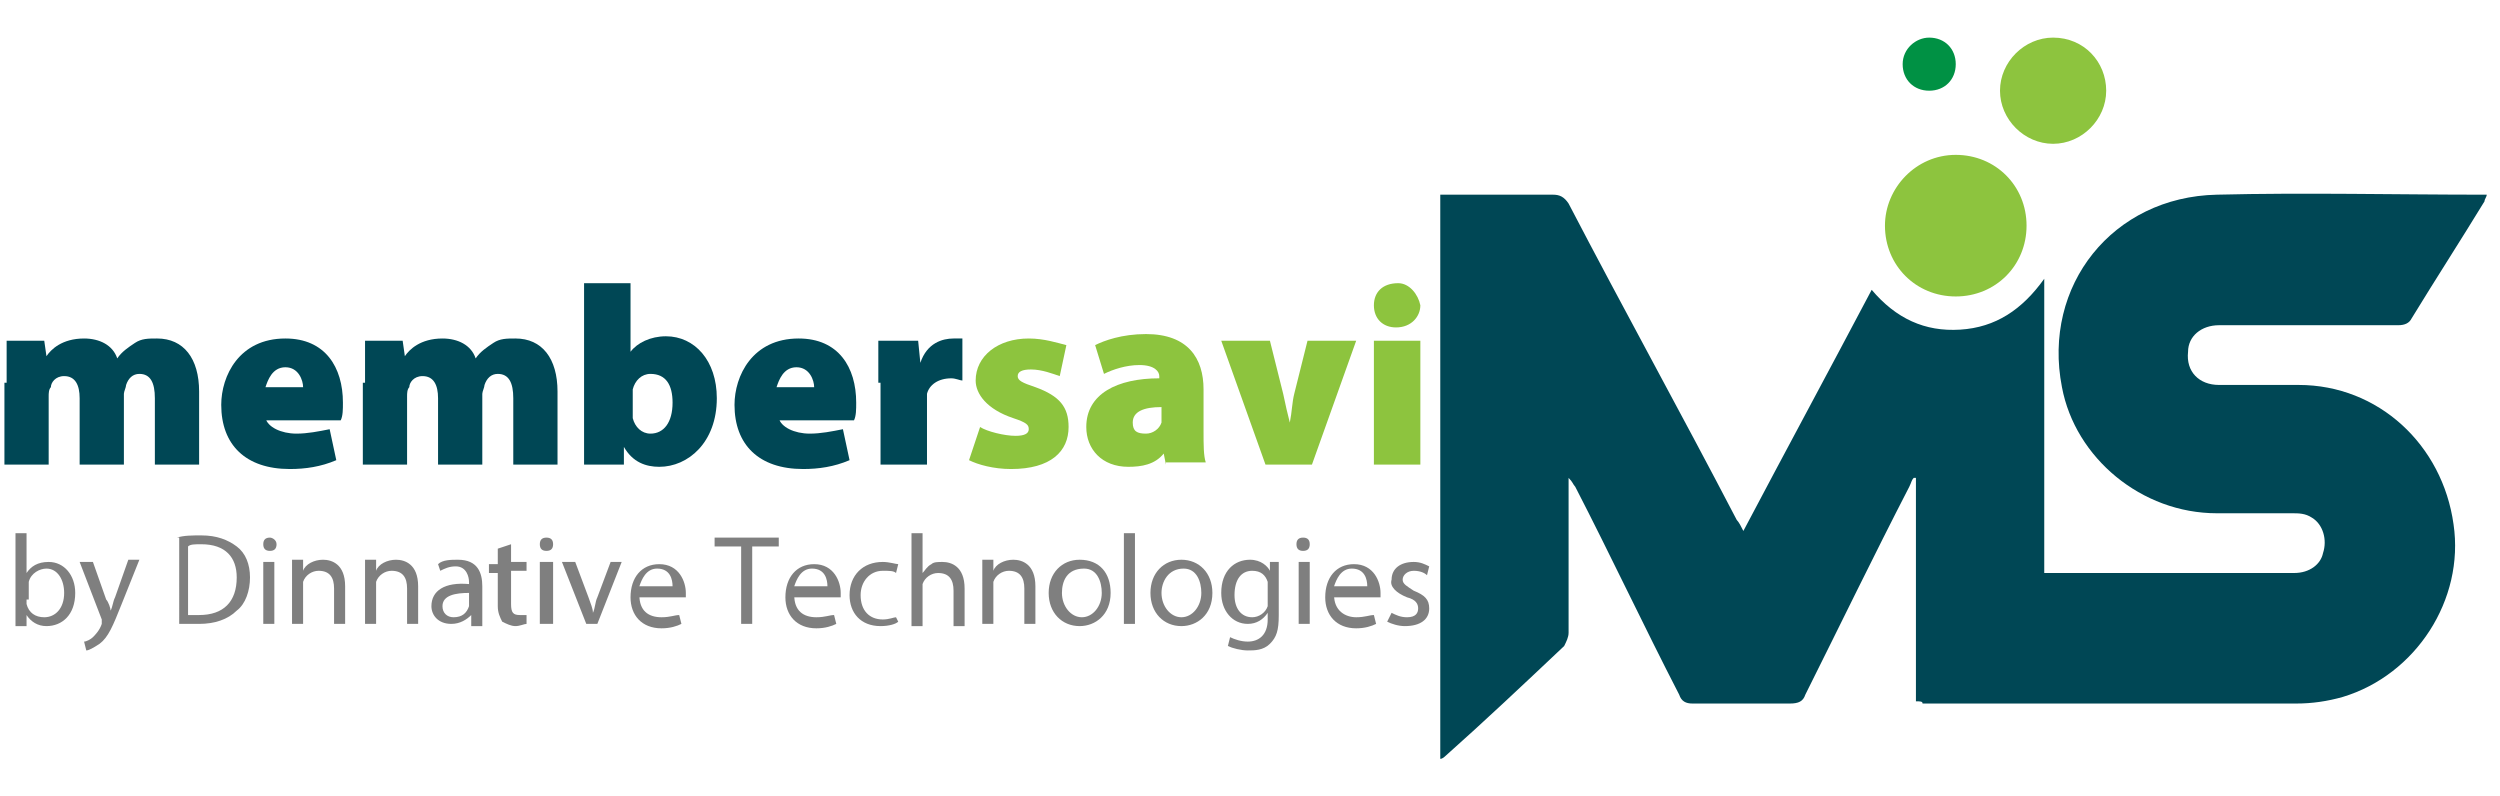 <?xml version="1.0" encoding="utf-8"?>
<!-- Generator: Adobe Illustrator 26.2.1, SVG Export Plug-In . SVG Version: 6.00 Build 0)  -->
<svg version="1.1" id="Layer_1" xmlns="http://www.w3.org/2000/svg" xmlns:xlink="http://www.w3.org/1999/xlink" x="0px" y="0px"
	 viewBox="0 0 113 36" style="enable-background:new 0 0 113 36;" xml:space="preserve">
<style type="text/css">
	.st0{fill:#004755;}
	.st1{fill:#8DC43E;}
	.st2{fill:#009144;}
	.st3{fill:#7F7F7F;}
</style>
<path class="st0" d="M86.6,31.7c0-3.4,0-6.7,0-10.1c0,0-0.1,0-0.1,0c-0.1,0.1-0.1,0.2-0.2,0.4c-1.6,3.1-3.1,6.2-4.7,9.4
	c-0.1,0.3-0.3,0.4-0.7,0.4c-1.5,0-2.9,0-4.4,0c-0.3,0-0.5-0.1-0.6-0.4c-1.6-3.1-3.1-6.3-4.7-9.4c-0.1-0.1-0.1-0.2-0.3-0.4
	c0,0.1,0,0.2,0,0.4c0,2.2,0,4.4,0,6.6c0,0.2-0.1,0.4-0.2,0.6c-1.8,1.7-3.6,3.4-5.4,5c0,0-0.1,0.1-0.2,0.1c0-8.5,0-17,0-25.5
	c0.4,0,0.8,0,1.2,0c1.3,0,2.6,0,3.9,0c0.3,0,0.5,0.1,0.7,0.4c2.5,4.8,5.1,9.5,7.6,14.3c0.1,0.1,0.2,0.3,0.3,0.5
	c1.9-3.6,3.9-7.3,5.8-10.9c1.1,1.3,2.4,1.9,4,1.8c1.6-0.1,2.8-0.9,3.8-2.3c0,4.5,0,8.9,0,13.3c0.1,0,0.2,0,0.3,0c3.7,0,7.4,0,11,0
	c0.7,0,1.2-0.4,1.3-0.9c0.2-0.6,0-1.3-0.5-1.6c-0.3-0.2-0.6-0.2-0.9-0.2c-1.1,0-2.2,0-3.4,0c-3.4,0-6.4-2.5-7-5.7
	c-0.9-4.6,2.3-8.6,7-8.7c4-0.1,8.1,0,12.1,0c0,0,0.1,0,0.1,0c0,0.1-0.1,0.2-0.1,0.3c-1.1,1.8-2.2,3.5-3.3,5.3
	c-0.1,0.2-0.3,0.3-0.6,0.3c-2.7,0-5.4,0-8.1,0c-0.8,0-1.4,0.5-1.4,1.2c-0.1,0.9,0.5,1.5,1.4,1.5c1.2,0,2.4,0,3.6,0
	c3.6,0,6.5,2.7,7,6.3c0.5,3.4-1.7,6.8-5,7.8c-0.7,0.2-1.4,0.3-2.1,0.3c-5.6,0-11.3,0-16.9,0C86.9,31.7,86.8,31.7,86.6,31.7z"/>
<path class="st1" d="M88.4,7c1.8,0,3.2,1.4,3.2,3.2c0,1.8-1.4,3.2-3.2,3.2c-1.8,0-3.2-1.4-3.2-3.2C85.2,8.5,86.6,7,88.4,7z"/>
<path class="st1" d="M95.2,4.1c0,1.3-1.1,2.4-2.4,2.4c-1.3,0-2.4-1.1-2.4-2.4c0-1.3,1.1-2.4,2.4-2.4C94.2,1.7,95.2,2.8,95.2,4.1z"/>
<path class="st2" d="M86,2.9c0-0.7,0.6-1.2,1.2-1.2c0.7,0,1.2,0.5,1.2,1.2c0,0.7-0.5,1.2-1.2,1.2C86.5,4.1,86,3.6,86,2.9z"/>
<g>
	<g>
		<path class="st0" d="M0.3,17.3c0-0.8,0-1.4,0-1.9H2l0.1,0.7h0c0.2-0.3,0.7-0.8,1.7-0.8c0.7,0,1.3,0.3,1.5,0.9h0
			c0.2-0.3,0.5-0.5,0.8-0.7c0.3-0.2,0.6-0.2,1-0.2c1.2,0,1.9,0.9,1.9,2.4V21H7v-3c0-0.7-0.2-1.1-0.7-1.1c-0.3,0-0.5,0.2-0.6,0.5
			c0,0.1-0.1,0.3-0.1,0.4V21h-2V18c0-0.6-0.2-1-0.7-1c-0.4,0-0.6,0.3-0.6,0.5c-0.1,0.1-0.1,0.3-0.1,0.4V21h-2V17.3z"/>
		<path class="st0" d="M12,18.9c0.1,0.4,0.7,0.7,1.4,0.7c0.5,0,1-0.1,1.5-0.2l0.3,1.4c-0.7,0.3-1.4,0.4-2.1,0.4
			c-2,0-3.1-1.1-3.1-2.9c0-1.3,0.8-3,2.9-3c1.8,0,2.6,1.3,2.6,2.9c0,0.3,0,0.6-0.1,0.8H12z M13.7,17.5c0-0.3-0.2-0.9-0.8-0.9
			c-0.6,0-0.8,0.6-0.9,0.9H13.7z"/>
		<path class="st0" d="M16.5,17.3c0-0.8,0-1.4,0-1.9h1.7l0.1,0.7h0c0.2-0.3,0.7-0.8,1.7-0.8c0.7,0,1.3,0.3,1.5,0.9h0
			c0.2-0.3,0.5-0.5,0.8-0.7c0.3-0.2,0.6-0.2,1-0.2c1.2,0,1.9,0.9,1.9,2.4V21h-2v-3c0-0.7-0.2-1.1-0.7-1.1c-0.3,0-0.5,0.2-0.6,0.5
			c0,0.1-0.1,0.3-0.1,0.4V21h-2V18c0-0.6-0.2-1-0.7-1c-0.4,0-0.6,0.3-0.6,0.5c-0.1,0.1-0.1,0.3-0.1,0.4V21h-2V17.3z"/>
		<path class="st0" d="M26.4,21c0-0.4,0-1.1,0-1.8v-6.4h2.1v3.1h0c0.3-0.4,0.9-0.7,1.6-0.7c1.3,0,2.3,1.1,2.3,2.8
			c0,2-1.3,3.1-2.6,3.1c-0.6,0-1.2-0.2-1.6-0.9h0L28.2,21H26.4z M28.6,18.6c0,0.1,0,0.2,0,0.3c0.1,0.4,0.4,0.7,0.8,0.7
			c0.6,0,1-0.5,1-1.4c0-0.8-0.3-1.3-1-1.3c-0.4,0-0.7,0.3-0.8,0.7c0,0.1,0,0.2,0,0.3V18.6z"/>
		<path class="st0" d="M35.2,18.9c0.1,0.4,0.7,0.7,1.4,0.7c0.5,0,1-0.1,1.5-0.2l0.3,1.4c-0.7,0.3-1.4,0.4-2.1,0.4
			c-2,0-3.1-1.1-3.1-2.9c0-1.3,0.8-3,2.9-3c1.8,0,2.6,1.3,2.6,2.9c0,0.3,0,0.6-0.1,0.8H35.2z M36.8,17.5c0-0.3-0.2-0.9-0.8-0.9
			c-0.6,0-0.8,0.6-0.9,0.9H36.8z"/>
		<path class="st0" d="M39.7,17.3c0-0.9,0-1.4,0-1.9h1.8l0.1,1h0c0.3-0.9,1-1.1,1.5-1.1c0.2,0,0.3,0,0.4,0v1.9
			c-0.1,0-0.3-0.1-0.5-0.1c-0.6,0-1,0.3-1.1,0.7c0,0.1,0,0.2,0,0.4V21h-2.1V17.3z"/>
		<path class="st1" d="M44.3,19.3c0.3,0.2,1.1,0.4,1.6,0.4c0.4,0,0.6-0.1,0.6-0.3c0-0.2-0.1-0.3-0.7-0.5c-1.2-0.4-1.7-1.1-1.7-1.7
			c0-1.1,1-1.9,2.4-1.9c0.7,0,1.3,0.2,1.7,0.3L47.9,17c-0.3-0.1-0.8-0.3-1.3-0.3c-0.4,0-0.6,0.1-0.6,0.3c0,0.2,0.2,0.3,0.8,0.5
			c1.1,0.4,1.5,0.9,1.5,1.8c0,1.1-0.8,1.9-2.6,1.9c-0.8,0-1.5-0.2-1.9-0.4L44.3,19.3z"/>
		<path class="st1" d="M52.7,21l-0.1-0.5h0c-0.4,0.5-1,0.6-1.6,0.6c-1.2,0-1.9-0.8-1.9-1.8c0-1.5,1.4-2.2,3.3-2.2v-0.1
			c0-0.2-0.2-0.5-0.9-0.5c-0.6,0-1.2,0.2-1.6,0.4l-0.4-1.3c0.4-0.2,1.2-0.5,2.3-0.5c1.9,0,2.6,1.1,2.6,2.5v1.9c0,0.6,0,1.1,0.1,1.4
			H52.7z M52.5,18.4c-0.8,0-1.3,0.2-1.3,0.7c0,0.4,0.2,0.5,0.6,0.5c0.3,0,0.6-0.2,0.7-0.5c0-0.1,0-0.2,0-0.3V18.4z"/>
		<path class="st1" d="M57.4,15.4l0.6,2.4c0.1,0.5,0.2,0.9,0.3,1.3h0c0.1-0.5,0.1-0.9,0.2-1.3l0.6-2.4h2.2L59.3,21h-2.1l-2-5.6H57.4
			z"/>
		<path class="st1" d="M64.2,13.8c0,0.5-0.4,1-1.1,1c-0.6,0-1-0.4-1-1c0-0.6,0.4-1,1.1-1C63.7,12.8,64.1,13.3,64.2,13.8z M62.1,21
			v-5.6h2.1V21H62.1z"/>
	</g>
</g>
<g>
	<g>
		<path class="st3" d="M0.7,28.2c0-0.2,0-0.5,0-0.7v-3.4h0.5v1.8h0c0.2-0.3,0.5-0.5,1-0.5c0.7,0,1.2,0.6,1.2,1.4
			c0,1-0.6,1.5-1.3,1.5c-0.4,0-0.7-0.2-0.9-0.5h0l0,0.5H0.7z M1.2,27.1c0,0.1,0,0.1,0,0.2c0.1,0.4,0.4,0.6,0.8,0.6
			c0.5,0,0.9-0.4,0.9-1.1c0-0.6-0.3-1.1-0.8-1.1c-0.3,0-0.7,0.2-0.8,0.6c0,0.1,0,0.1,0,0.2V27.1z"/>
		<path class="st3" d="M4.2,25.4l0.6,1.7C4.9,27.2,5,27.5,5,27.6h0c0.1-0.2,0.1-0.4,0.2-0.6l0.6-1.7h0.5l-0.8,2
			c-0.4,1-0.6,1.5-1,1.8c-0.3,0.2-0.5,0.3-0.6,0.3l-0.1-0.4c0.1,0,0.3-0.1,0.4-0.2c0.1-0.1,0.3-0.3,0.4-0.6c0-0.1,0-0.1,0-0.1
			c0,0,0-0.1,0-0.1l-1-2.6H4.2z"/>
		<path class="st3" d="M8,24.3c0.3-0.1,0.7-0.1,1.1-0.1c0.7,0,1.2,0.2,1.6,0.5c0.4,0.3,0.6,0.8,0.6,1.4c0,0.6-0.2,1.2-0.6,1.5
			c-0.4,0.4-1,0.6-1.7,0.6c-0.4,0-0.7,0-0.9,0V24.3z M8.5,27.8c0.1,0,0.3,0,0.5,0c1.1,0,1.7-0.6,1.7-1.7c0-0.9-0.5-1.5-1.6-1.5
			c-0.3,0-0.5,0-0.6,0.1V27.8z"/>
		<path class="st3" d="M12.5,24.6c0,0.2-0.1,0.3-0.3,0.3c-0.2,0-0.3-0.1-0.3-0.3c0-0.2,0.1-0.3,0.3-0.3
			C12.3,24.3,12.5,24.4,12.5,24.6z M11.9,28.2v-2.8h0.5v2.8H11.9z"/>
		<path class="st3" d="M13.2,26.1c0-0.3,0-0.5,0-0.8h0.5l0,0.5h0c0.1-0.3,0.5-0.5,0.9-0.5c0.4,0,1,0.2,1,1.2v1.7h-0.5v-1.6
			c0-0.5-0.2-0.8-0.7-0.8c-0.3,0-0.6,0.2-0.7,0.5c0,0.1,0,0.2,0,0.2v1.7h-0.5V26.1z"/>
		<path class="st3" d="M16.5,26.1c0-0.3,0-0.5,0-0.8h0.5l0,0.5h0c0.1-0.3,0.5-0.5,0.9-0.5c0.4,0,1,0.2,1,1.2v1.7h-0.5v-1.6
			c0-0.5-0.2-0.8-0.7-0.8c-0.3,0-0.6,0.2-0.7,0.5c0,0.1,0,0.2,0,0.2v1.7h-0.5V26.1z"/>
		<path class="st3" d="M21.3,28.2l0-0.4h0c-0.2,0.2-0.5,0.4-0.9,0.4c-0.6,0-0.9-0.4-0.9-0.8c0-0.7,0.6-1.1,1.7-1v-0.1
			c0-0.2-0.1-0.7-0.6-0.7c-0.3,0-0.5,0.1-0.7,0.2l-0.1-0.3c0.2-0.2,0.6-0.2,0.9-0.2c0.9,0,1.1,0.6,1.1,1.2v1.1c0,0.2,0,0.5,0,0.7
			H21.3z M21.2,26.8c-0.6,0-1.2,0.1-1.2,0.6c0,0.3,0.2,0.5,0.5,0.5c0.4,0,0.6-0.2,0.7-0.5c0-0.1,0-0.1,0-0.2V26.8z"/>
		<path class="st3" d="M23.1,24.6v0.8h0.7v0.4h-0.7v1.5c0,0.4,0.1,0.5,0.4,0.5c0.1,0,0.2,0,0.3,0l0,0.4c-0.1,0-0.3,0.1-0.5,0.1
			c-0.2,0-0.4-0.1-0.6-0.2c-0.1-0.2-0.2-0.4-0.2-0.7v-1.5h-0.4v-0.4h0.4v-0.7L23.1,24.6z"/>
		<path class="st3" d="M25,24.6c0,0.2-0.1,0.3-0.3,0.3c-0.2,0-0.3-0.1-0.3-0.3c0-0.2,0.1-0.3,0.3-0.3C24.9,24.3,25,24.4,25,24.6z
			 M24.4,28.2v-2.8H25v2.8H24.4z"/>
		<path class="st3" d="M26,25.4l0.6,1.6c0.1,0.3,0.2,0.5,0.2,0.7h0c0.1-0.2,0.1-0.5,0.2-0.7l0.6-1.6h0.5L27,28.2h-0.5l-1.1-2.8H26z"
			/>
		<path class="st3" d="M28.9,26.9c0,0.7,0.4,1,1,1c0.4,0,0.6-0.1,0.8-0.1l0.1,0.4c-0.2,0.1-0.5,0.2-0.9,0.2c-0.9,0-1.4-0.6-1.4-1.4
			c0-0.9,0.5-1.5,1.3-1.5c0.9,0,1.2,0.8,1.2,1.3c0,0.1,0,0.2,0,0.2H28.9z M30.4,26.5c0-0.3-0.1-0.8-0.7-0.8c-0.5,0-0.7,0.5-0.8,0.8
			H30.4z"/>
		<path class="st3" d="M33.5,24.7h-1.2v-0.4h2.9v0.4H34v3.5h-0.5V24.7z"/>
		<path class="st3" d="M35.9,26.9c0,0.7,0.4,1,1,1c0.4,0,0.6-0.1,0.8-0.1l0.1,0.4c-0.2,0.1-0.5,0.2-0.9,0.2c-0.9,0-1.4-0.6-1.4-1.4
			c0-0.9,0.5-1.5,1.3-1.5c0.9,0,1.2,0.8,1.2,1.3c0,0.1,0,0.2,0,0.2H35.9z M37.4,26.5c0-0.3-0.1-0.8-0.7-0.8c-0.5,0-0.7,0.5-0.8,0.8
			H37.4z"/>
		<path class="st3" d="M40.6,28.1c-0.1,0.1-0.4,0.2-0.8,0.2c-0.9,0-1.4-0.6-1.4-1.4c0-0.9,0.6-1.5,1.5-1.5c0.3,0,0.6,0.1,0.7,0.1
			l-0.1,0.4c-0.1-0.1-0.3-0.1-0.6-0.1c-0.6,0-1,0.5-1,1.1c0,0.7,0.4,1.1,1,1.1c0.3,0,0.5-0.1,0.6-0.1L40.6,28.1z"/>
		<path class="st3" d="M41.2,24.1h0.5v1.8h0c0.1-0.1,0.2-0.3,0.4-0.4c0.1-0.1,0.3-0.1,0.5-0.1c0.4,0,1,0.2,1,1.2v1.7h-0.5v-1.6
			c0-0.5-0.2-0.8-0.7-0.8c-0.3,0-0.6,0.2-0.7,0.5c0,0.1,0,0.1,0,0.2v1.7h-0.5V24.1z"/>
		<path class="st3" d="M44.4,26.1c0-0.3,0-0.5,0-0.8h0.5l0,0.5h0c0.1-0.3,0.5-0.5,0.9-0.5c0.4,0,1,0.2,1,1.2v1.7h-0.5v-1.6
			c0-0.5-0.2-0.8-0.7-0.8c-0.3,0-0.6,0.2-0.7,0.5c0,0.1,0,0.2,0,0.2v1.7h-0.5V26.1z"/>
		<path class="st3" d="M50.2,26.8c0,1-0.7,1.5-1.4,1.5c-0.8,0-1.4-0.6-1.4-1.5c0-0.9,0.6-1.5,1.4-1.5C49.7,25.3,50.2,25.9,50.2,26.8
			z M48,26.8c0,0.6,0.4,1.1,0.9,1.1c0.5,0,0.9-0.5,0.9-1.1c0-0.5-0.2-1.1-0.8-1.1C48.2,25.7,48,26.3,48,26.8z"/>
		<path class="st3" d="M50.8,24.1h0.5v4.1h-0.5V24.1z"/>
		<path class="st3" d="M54.8,26.8c0,1-0.7,1.5-1.4,1.5c-0.8,0-1.4-0.6-1.4-1.5c0-0.9,0.6-1.5,1.4-1.5C54.2,25.3,54.8,25.9,54.8,26.8
			z M52.5,26.8c0,0.6,0.4,1.1,0.9,1.1c0.5,0,0.9-0.5,0.9-1.1c0-0.5-0.2-1.1-0.8-1.1C52.8,25.7,52.5,26.3,52.5,26.8z"/>
		<path class="st3" d="M57.8,25.4c0,0.2,0,0.4,0,0.8v1.6c0,0.7-0.1,1-0.4,1.3c-0.3,0.3-0.7,0.3-1,0.3c-0.3,0-0.7-0.1-0.9-0.2
			l0.1-0.4c0.2,0.1,0.5,0.2,0.8,0.2c0.5,0,0.9-0.3,0.9-1v-0.3h0c-0.2,0.3-0.5,0.5-0.9,0.5c-0.7,0-1.2-0.6-1.2-1.4
			c0-1,0.6-1.5,1.3-1.5c0.5,0,0.8,0.3,0.9,0.5h0l0-0.4H57.8z M57.3,26.5c0-0.1,0-0.2,0-0.2c-0.1-0.3-0.3-0.5-0.7-0.5
			c-0.5,0-0.8,0.4-0.8,1.1c0,0.6,0.3,1,0.8,1c0.3,0,0.6-0.2,0.7-0.5c0-0.1,0-0.2,0-0.3V26.5z"/>
		<path class="st3" d="M59.2,24.6c0,0.2-0.1,0.3-0.3,0.3c-0.2,0-0.3-0.1-0.3-0.3c0-0.2,0.1-0.3,0.3-0.3
			C59.1,24.3,59.2,24.4,59.2,24.6z M58.7,28.2v-2.8h0.5v2.8H58.7z"/>
		<path class="st3" d="M60.3,26.9c0,0.7,0.5,1,1,1c0.4,0,0.6-0.1,0.8-0.1l0.1,0.4c-0.2,0.1-0.5,0.2-0.9,0.2c-0.9,0-1.4-0.6-1.4-1.4
			c0-0.9,0.5-1.5,1.3-1.5c0.9,0,1.2,0.8,1.2,1.3c0,0.1,0,0.2,0,0.2H60.3z M61.8,26.5c0-0.3-0.1-0.8-0.7-0.8c-0.5,0-0.7,0.5-0.8,0.8
			H61.8z"/>
		<path class="st3" d="M62.9,27.7c0.2,0.1,0.4,0.2,0.7,0.2c0.4,0,0.5-0.2,0.5-0.4c0-0.2-0.1-0.4-0.5-0.5c-0.5-0.2-0.8-0.5-0.7-0.8
			c0-0.5,0.4-0.8,1-0.8c0.3,0,0.5,0.1,0.7,0.2l-0.1,0.4c-0.1-0.1-0.3-0.2-0.6-0.2c-0.3,0-0.5,0.2-0.5,0.4c0,0.2,0.2,0.3,0.5,0.5
			c0.5,0.2,0.7,0.4,0.7,0.8c0,0.5-0.4,0.8-1.1,0.8c-0.3,0-0.6-0.1-0.8-0.2L62.9,27.7z"/>
	</g>
</g>
</svg>
